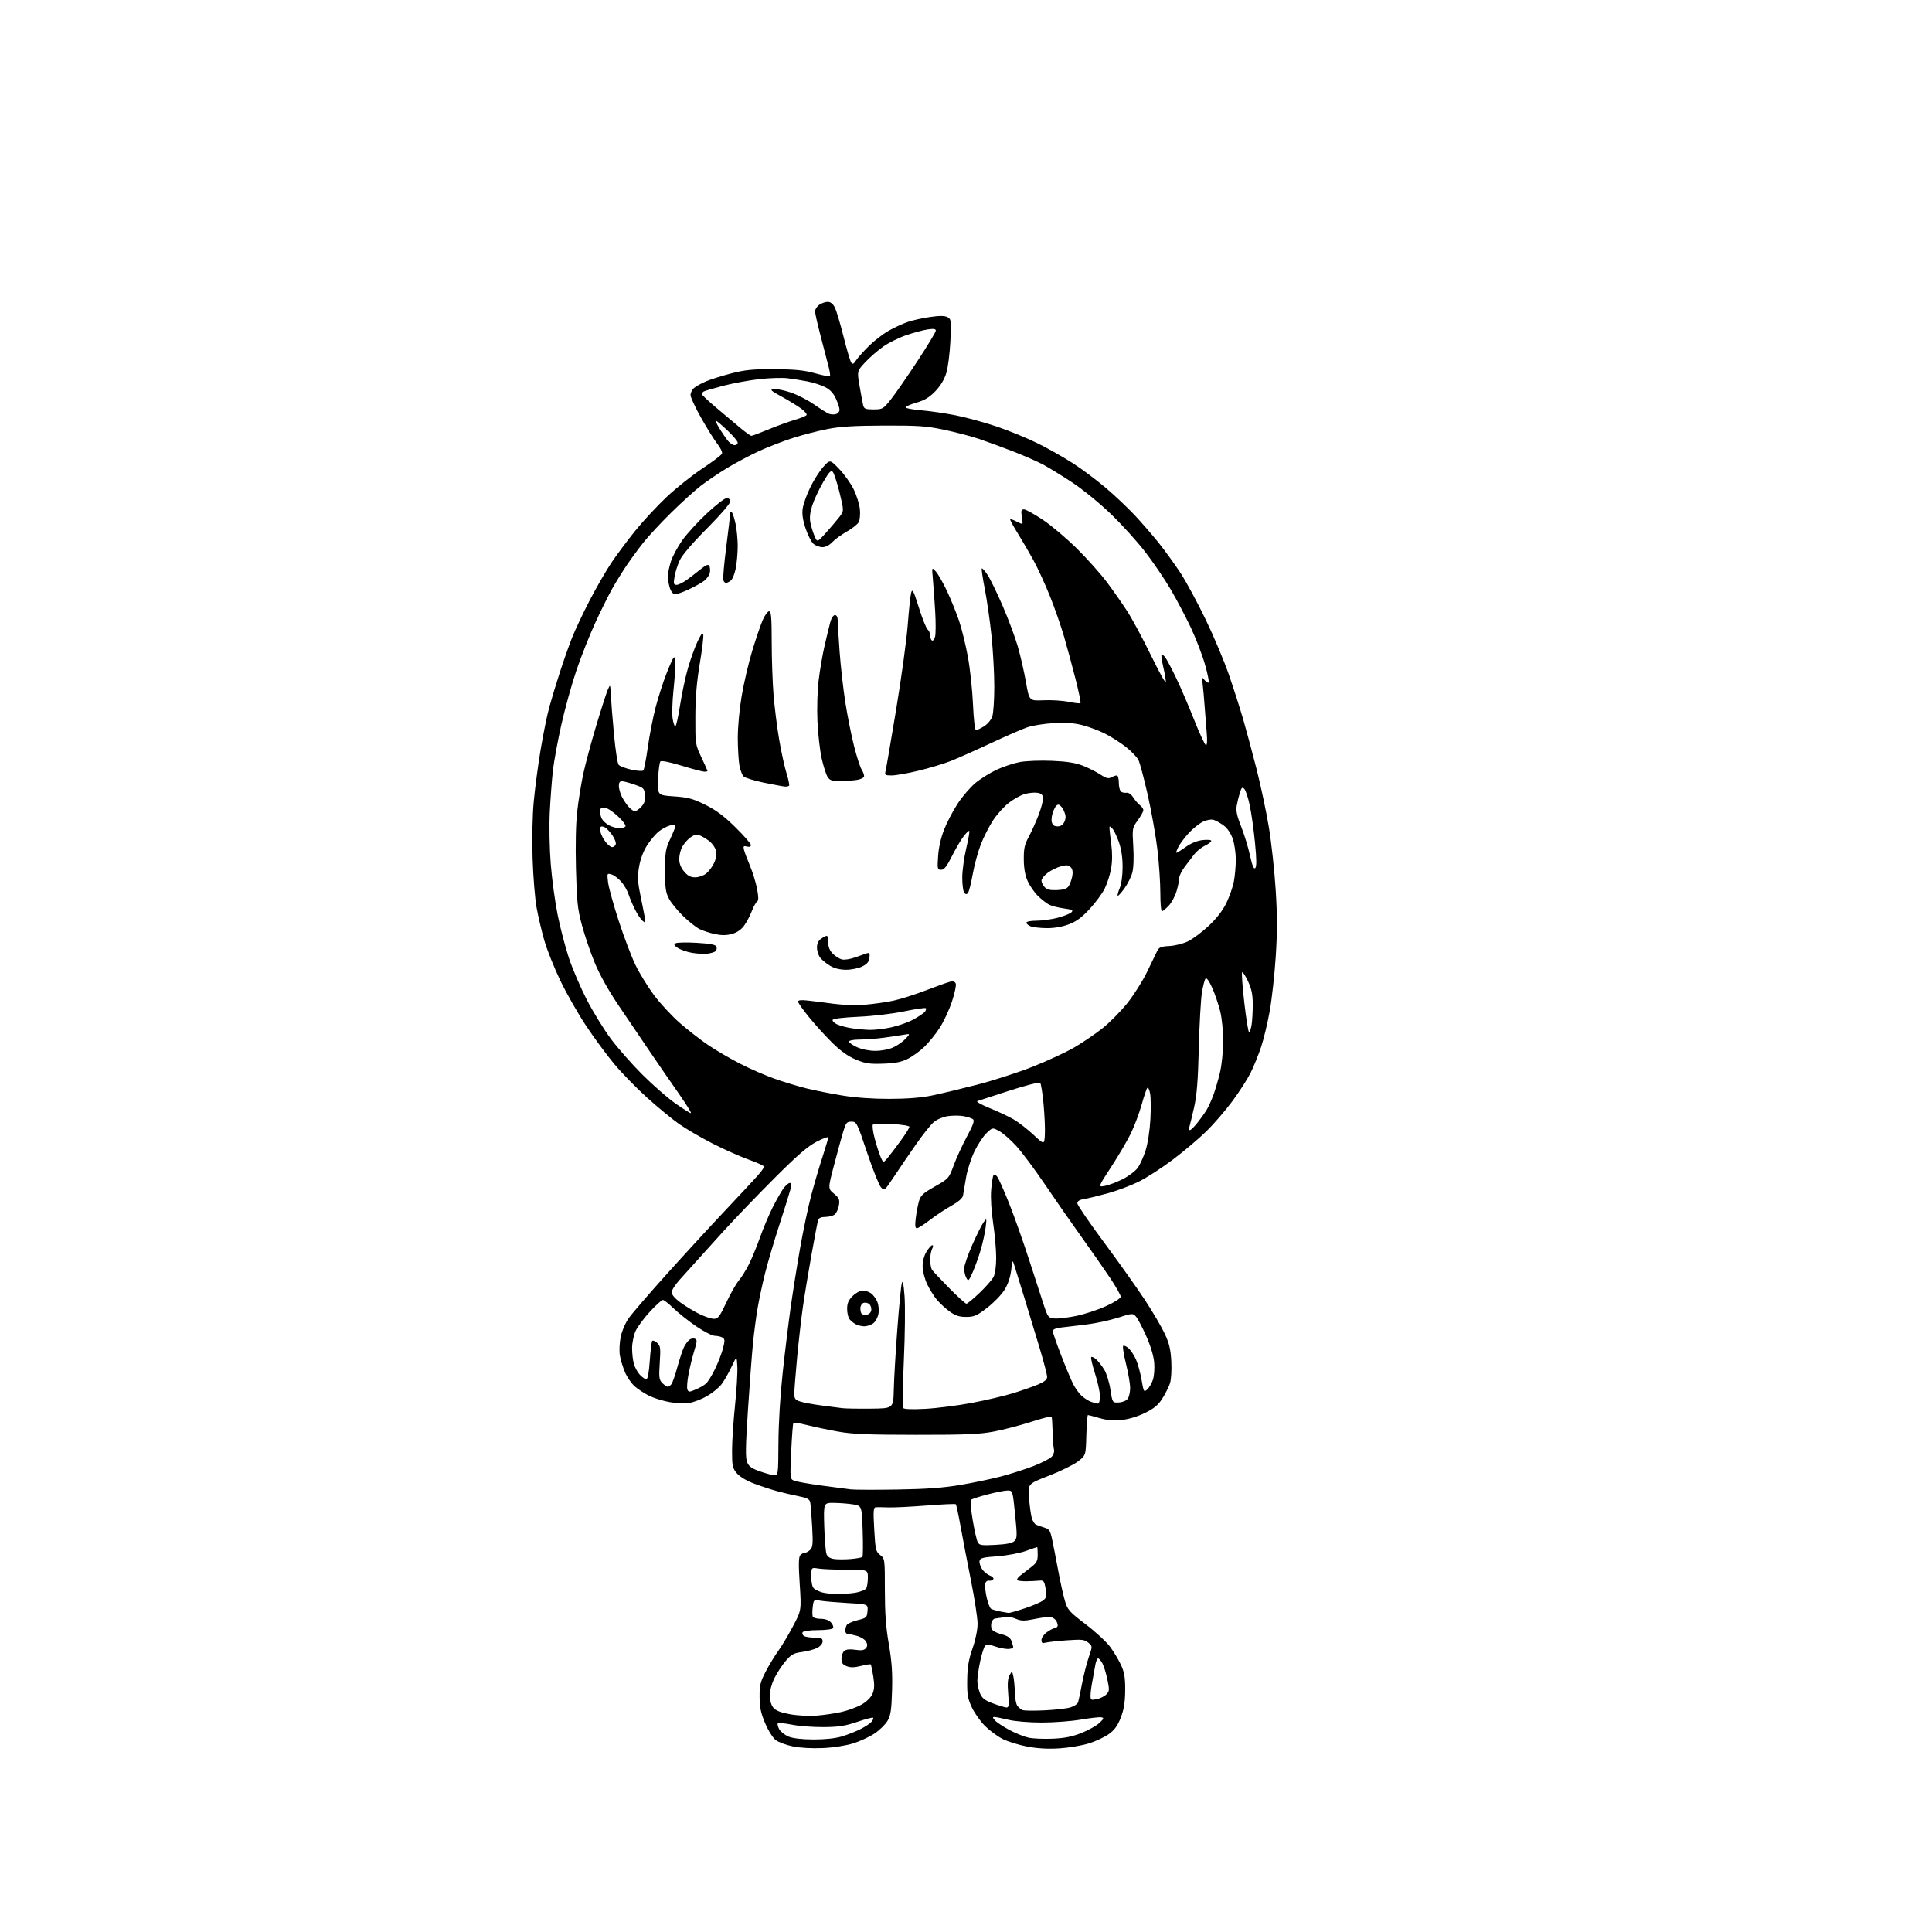 <?xml version="1.0" encoding="UTF-8" standalone="no"?>
<svg 
  version="1.1" 
  xmlns="http://www.w3.org/2000/svg" 
  xmlns:xlink="http://www.w3.org/1999/xlink" 
  xmlns:svg="http://www.w3.org/2000/svg"
  xmlns:rdf="http://www.w3.org/1999/02/22-rdf-syntax-ns#"
  xmlns:cc="http://creativecommons.org/ns#"
  xmlns:dc="http://purl.org/dc/elements/1.1/"
  viewBox="0 0 1024 1024"
  width="1024"
  height="1024"
>
<style>svg {background-color: white; }</style>"
<path stroke="none" fill="black" fill-rule="evenodd" d="M436.00,926.52C430.35,926.77 423.95,926.41 420.21,925.63C416.74,924.91 412.69,923.42 411.21,922.31C409.65,921.16 407.25,917.36 405.57,913.40C403.27,908.00 402.63,904.95 402.60,899.38C402.56,893.21 403.00,891.41 405.89,885.88C407.72,882.37 410.70,877.48 412.50,875.00C414.30,872.52 417.80,866.67 420.27,862.00C424.77,853.50 424.77,853.50 423.87,839.62C423.21,829.51 423.27,825.38 424.10,824.37C424.73,823.62 425.83,823.00 426.55,823.00C427.27,823.00 428.58,822.28 429.45,821.40C430.80,820.06 430.96,818.11 430.46,809.15C430.14,803.29 429.68,797.52 429.44,796.32C429.08,794.56 427.89,793.92 423.25,793.01C420.09,792.38 415.02,791.20 412.00,790.38C408.98,789.56 403.47,787.75 399.77,786.37C395.60,784.80 392.09,782.70 390.52,780.84C388.24,778.13 388.00,777.00 388.00,768.93C388.00,764.03 388.70,753.31 389.55,745.11C390.41,736.92 390.97,727.58 390.80,724.36C390.50,718.50 390.50,718.50 387.72,724.45C386.19,727.72 383.80,731.89 382.40,733.71C381.01,735.54 377.54,738.36 374.69,739.99C371.84,741.62 367.60,743.24 365.28,743.59C362.95,743.94 358.27,743.73 354.89,743.14C351.51,742.54 346.71,741.07 344.22,739.87C341.74,738.66 338.25,736.40 336.48,734.85C334.70,733.29 332.34,729.87 331.23,727.26C330.12,724.64 328.90,720.61 328.53,718.30C328.15,715.98 328.36,711.60 328.99,708.56C329.64,705.42 331.52,701.08 333.32,698.55C335.07,696.08 344.10,685.62 353.39,675.29C362.69,664.95 376.45,649.98 383.97,642.00C391.50,634.02 399.31,625.65 401.33,623.38C403.35,621.11 405.00,618.86 405.00,618.38C405.00,617.90 401.36,616.22 396.92,614.65C392.48,613.08 383.82,609.23 377.67,606.09C371.53,602.95 363.51,598.27 359.86,595.69C356.20,593.11 348.66,586.90 343.10,581.90C337.54,576.89 329.73,568.91 325.74,564.15C321.76,559.39 315.00,550.24 310.72,543.81C306.45,537.39 300.28,526.59 297.02,519.81C293.76,513.04 289.93,503.46 288.51,498.51C287.09,493.57 285.23,485.70 284.39,481.01C283.54,476.33 282.59,464.57 282.28,454.89C281.95,444.35 282.20,432.20 282.91,424.65C283.56,417.71 285.20,405.42 286.54,397.35C287.89,389.27 289.92,379.25 291.06,375.08C292.19,370.91 294.72,362.55 296.68,356.50C298.63,350.45 301.56,342.12 303.19,338.00C304.81,333.88 309.06,324.90 312.62,318.05C316.18,311.20 321.39,302.20 324.19,298.05C326.99,293.90 332.63,286.34 336.73,281.26C340.82,276.18 348.30,268.14 353.34,263.40C358.38,258.65 366.92,251.85 372.32,248.29C377.71,244.73 382.37,241.19 382.67,240.43C382.96,239.66 381.86,237.34 380.22,235.27C378.59,233.20 374.72,227.00 371.62,221.51C368.53,216.01 366.00,210.57 366.00,209.41C366.00,208.26 366.79,206.60 367.75,205.73C368.71,204.86 371.56,203.26 374.09,202.18C376.61,201.10 382.68,199.18 387.59,197.91C394.92,196.02 398.98,195.63 410.50,195.69C421.39,195.75 426.16,196.22 431.97,197.83C436.08,198.96 439.65,199.69 439.89,199.44C440.14,199.20 439.86,197.09 439.27,194.75C438.69,192.41 436.81,185.20 435.11,178.72C433.40,172.25 432.00,166.09 432.00,165.03C432.00,163.98 433.00,162.41 434.22,161.56C435.44,160.70 437.46,160.00 438.70,160.00C440.17,160.00 441.47,161.00 442.44,162.88C443.26,164.46 445.33,171.36 447.04,178.20C448.75,185.04 450.59,191.28 451.12,192.07C451.91,193.24 452.39,193.05 453.74,191.00C454.64,189.62 457.67,186.23 460.46,183.46C463.24,180.69 468.00,177.02 471.01,175.31C474.03,173.60 478.67,171.47 481.33,170.58C483.98,169.70 489.30,168.53 493.14,167.98C498.09,167.28 500.72,167.31 502.19,168.10C504.16,169.16 504.24,169.81 503.72,180.86C503.42,187.26 502.44,194.88 501.54,197.78C500.48,201.21 498.43,204.59 495.70,207.41C492.57,210.64 490.03,212.18 485.75,213.41C482.59,214.31 480.00,215.45 480.00,215.92C480.00,216.40 483.71,217.10 488.25,217.48C492.79,217.85 501.00,219.05 506.50,220.13C512.00,221.21 521.87,223.91 528.44,226.13C535.01,228.36 544.91,232.44 550.44,235.20C555.97,237.97 564.32,242.72 568.98,245.75C573.65,248.78 581.30,254.51 585.98,258.49C590.67,262.46 597.55,268.95 601.27,272.90C604.99,276.85 610.80,283.55 614.19,287.79C617.57,292.03 622.76,299.21 625.73,303.74C628.69,308.28 634.65,319.30 638.97,328.24C643.29,337.19 648.87,350.44 651.37,357.69C653.86,364.95 657.25,375.52 658.90,381.19C660.54,386.86 663.73,398.70 665.97,407.50C668.21,416.30 671.16,430.20 672.51,438.39C673.87,446.58 675.50,461.49 676.13,471.53C677.01,485.24 677.01,494.10 676.16,507.14C675.54,516.69 674.10,529.67 672.96,535.99C671.82,542.31 669.76,550.86 668.38,554.99C666.99,559.12 664.53,565.20 662.90,568.50C661.27,571.80 656.94,578.55 653.28,583.50C649.62,588.45 643.42,595.66 639.50,599.51C635.57,603.37 627.53,610.17 621.62,614.63C615.71,619.09 607.50,624.39 603.37,626.40C599.24,628.42 591.95,631.14 587.18,632.46C582.41,633.78 576.81,635.14 574.75,635.48C572.11,635.91 571.01,636.59 571.02,637.80C571.04,638.73 577.40,648.05 585.16,658.50C592.92,668.95 602.63,682.62 606.74,688.87C610.85,695.12 615.60,703.20 617.30,706.82C619.73,712.02 620.47,715.14 620.81,721.58C621.05,726.27 620.75,731.23 620.09,733.22C619.46,735.13 617.65,738.74 616.06,741.24C613.85,744.73 611.70,746.51 606.84,748.89C602.96,750.79 598.14,752.24 594.43,752.62C590.18,753.06 586.69,752.76 582.78,751.62C579.71,750.73 576.94,750.00 576.63,750.00C576.32,750.00 575.94,754.82 575.78,760.70C575.50,771.40 575.50,771.40 571.26,774.64C568.92,776.41 562.01,779.81 555.88,782.18C544.75,786.49 544.75,786.49 545.39,793.99C545.74,798.12 546.38,802.82 546.81,804.42C547.25,806.03 548.25,807.67 549.05,808.06C549.85,808.45 551.85,809.16 553.50,809.65C556.13,810.42 556.64,811.20 557.67,816.02C558.31,819.03 559.75,826.45 560.88,832.50C562.00,838.55 563.62,845.80 564.46,848.60C565.86,853.28 566.78,854.31 575.45,860.91C580.66,864.88 586.52,870.30 588.47,872.96C590.43,875.62 593.02,879.98 594.23,882.65C595.98,886.50 596.42,889.26 596.37,896.00C596.31,902.28 595.71,906.02 594.05,910.31C592.38,914.64 590.77,916.88 587.74,919.07C585.50,920.69 580.71,922.94 577.09,924.05C573.47,925.17 566.46,926.35 561.51,926.67C555.33,927.06 549.94,926.76 544.37,925.70C539.90,924.85 534.05,923.03 531.37,921.67C528.69,920.30 524.52,917.22 522.11,914.84C519.69,912.45 516.55,908.02 515.12,905.00C512.88,900.26 512.54,898.26 512.64,890.50C512.73,883.55 513.37,879.73 515.45,873.72C517.06,869.07 518.14,863.80 518.14,860.63C518.14,857.71 516.58,847.48 514.67,837.91C512.76,828.33 510.27,815.39 509.15,809.13C508.02,802.88 506.88,797.54 506.60,797.27C506.32,796.99 499.29,797.31 490.97,797.97C482.65,798.63 473.51,799.08 470.67,798.96C467.83,798.85 464.87,798.81 464.10,798.88C462.94,798.98 462.81,801.03 463.36,810.61C463.98,821.41 464.20,822.37 466.51,824.19C468.98,826.13 469.00,826.25 469.00,842.71C469.00,854.98 469.54,862.42 471.09,871.39C472.68,880.59 473.09,886.51 472.81,896.03C472.51,906.31 472.08,909.18 470.43,912.03C469.33,913.94 466.26,916.96 463.61,918.74C460.97,920.52 455.81,922.91 452.15,924.04C448.20,925.26 441.64,926.27 436.00,926.52zM431.07,921.95C437.10,921.98 442.65,921.40 446.07,920.39C449.06,919.50 453.55,917.74 456.06,916.47C458.57,915.20 461.22,913.44 461.96,912.55C462.69,911.67 463.05,910.72 462.77,910.44C462.49,910.16 458.71,911.14 454.38,912.62C448.01,914.79 444.58,915.32 436.50,915.39C431.00,915.43 423.44,914.86 419.71,914.11C415.97,913.37 412.63,913.04 412.29,913.38C411.94,913.72 412.25,915.10 412.97,916.45C413.69,917.80 415.91,919.57 417.89,920.40C420.20,921.36 424.95,921.92 431.07,921.95zM558.04,921.54C564.30,921.26 568.37,920.44 573.24,918.49C576.90,917.03 581.15,914.65 582.69,913.20C585.09,910.95 585.25,910.51 583.74,910.21C582.78,910.01 577.86,910.56 572.82,911.43C567.77,912.29 558.44,912.99 552.07,912.98C545.45,912.98 537.93,912.35 534.50,911.52C531.20,910.72 527.87,910.06 527.10,910.04C526.00,910.01 526.07,910.42 527.40,911.89C528.34,912.93 531.78,915.20 535.04,916.94C538.30,918.68 542.88,920.51 545.23,921.01C547.58,921.51 553.34,921.74 558.04,921.54zM432.50,909.34C436.35,909.06 442.41,908.18 445.98,907.38C449.54,906.58 454.42,904.77 456.82,903.37C459.46,901.82 461.70,899.56 462.49,897.65C463.46,895.30 463.56,892.99 462.85,888.54C462.33,885.26 461.73,882.39 461.51,882.18C461.30,881.96 458.95,882.33 456.31,882.99C452.80,883.87 450.75,883.91 448.75,883.12C446.63,882.29 446.00,881.39 446.00,879.15C446.00,877.55 446.67,875.69 447.49,875.01C448.47,874.19 450.46,873.99 453.34,874.42C456.57,874.91 458.01,874.70 458.92,873.60C459.82,872.52 459.85,871.60 459.06,870.11C458.46,869.00 456.29,867.62 454.24,867.05C452.18,866.48 449.94,866.01 449.25,866.01C448.56,866.00 448.01,865.21 448.02,864.25C448.02,863.29 448.40,861.92 448.85,861.21C449.30,860.51 451.88,859.38 454.58,858.71C459.25,857.56 459.52,857.31 459.80,853.88C460.11,850.26 460.11,850.26 449.30,849.64C443.36,849.30 436.87,848.74 434.87,848.41C431.28,847.82 431.24,847.85 430.77,851.65C430.51,853.77 430.51,856.06 430.76,856.75C431.01,857.45 432.87,858.00 434.95,858.00C437.38,858.00 439.30,858.68 440.44,859.94C441.41,861.00 441.90,862.35 441.54,862.94C441.17,863.53 437.63,864.00 433.50,864.00C429.16,864.00 425.83,864.46 425.43,865.11C425.05,865.72 425.36,866.62 426.12,867.10C426.88,867.58 429.41,867.98 431.75,867.98C435.31,868.00 436.00,868.32 436.00,869.97C436.00,871.13 434.82,872.56 433.16,873.42C431.59,874.23 427.98,875.20 425.12,875.58C420.68,876.17 419.42,876.86 416.46,880.31C414.56,882.54 411.87,886.62 410.50,889.38C409.03,892.33 408.00,896.12 408.00,898.59C408.00,901.15 408.71,903.65 409.82,905.03C411.12,906.63 413.62,907.64 418.57,908.56C422.39,909.27 428.64,909.62 432.50,909.34zM553.50,906.52C559.00,906.27 565.16,905.58 567.19,905.00C569.22,904.42 571.13,903.16 571.42,902.22C571.72,901.27 572.65,896.83 573.50,892.35C574.35,887.87 575.95,881.57 577.06,878.35C579.08,872.50 579.08,872.50 576.79,870.63C574.78,868.98 573.40,868.83 565.50,869.39C560.55,869.74 555.49,870.30 554.25,870.63C552.45,871.11 552.00,870.82 552.00,869.18C552.00,868.06 553.31,866.21 554.90,865.07C556.50,863.93 558.28,863.00 558.85,863.00C559.42,863.00 560.15,862.57 560.47,862.04C560.80,861.51 560.49,860.16 559.79,859.04C559.07,857.89 557.45,857.00 556.07,857.00C554.72,857.00 550.99,857.54 547.78,858.21C543.09,859.17 541.30,859.16 538.72,858.11C536.95,857.40 535.05,856.85 534.50,856.89C533.95,856.93 532.38,857.13 531.00,857.35C529.62,857.57 527.97,857.80 527.32,857.87C526.67,857.94 525.87,858.84 525.54,859.86C525.22,860.88 525.24,862.46 525.59,863.37C525.94,864.28 528.23,865.53 530.69,866.15C533.93,866.97 535.41,867.94 536.08,869.70C536.58,871.04 537.00,872.55 537.00,873.07C537.00,873.58 535.71,874.00 534.13,874.00C532.54,874.00 529.42,873.36 527.19,872.57C523.84,871.38 522.94,871.36 522.04,872.45C521.44,873.18 520.29,876.86 519.49,880.64C518.69,884.41 518.03,888.98 518.02,890.78C518.01,892.59 518.63,895.58 519.40,897.42C520.54,900.15 521.87,901.18 526.44,902.89C529.54,904.05 532.73,905.00 533.52,905.00C534.72,905.00 534.86,903.69 534.36,897.68C533.91,892.44 534.12,889.67 535.08,887.93C536.42,885.50 536.42,885.50 537.09,888.50C537.46,890.15 537.82,894.00 537.88,897.06C537.95,900.12 538.56,903.33 539.25,904.19C539.94,905.06 541.17,906.04 542.00,906.38C542.83,906.71 548.00,906.78 553.50,906.52zM581.25,900.60C583.03,900.24 585.33,899.12 586.34,898.10C588.02,896.42 588.08,895.71 586.98,890.38C586.32,887.14 585.14,883.26 584.36,881.75C583.58,880.24 582.53,879.00 582.02,879.00C581.51,879.00 580.82,880.69 580.48,882.75C580.14,884.81 579.45,888.66 578.94,891.30C578.42,893.94 578.00,897.26 578.00,898.67C578.00,901.05 578.26,901.20 581.25,900.60zM534.50,854.89C535.04,854.95 538.98,853.84 543.23,852.42C547.49,851.01 551.88,849.09 552.99,848.17C554.74,846.73 554.90,845.88 554.21,842.00C553.50,838.00 553.14,837.53 550.96,837.76C549.60,837.90 546.55,838.05 544.17,838.10C541.79,838.14 539.54,837.87 539.17,837.50C538.80,837.13 539.47,836.08 540.65,835.16C541.83,834.25 544.42,832.24 546.40,830.71C549.46,828.34 550.00,827.32 550.00,823.96C550.00,821.78 549.87,820.00 549.72,820.00C549.56,820.00 546.75,820.95 543.47,822.11C540.17,823.27 533.47,824.50 528.51,824.86C520.95,825.40 519.47,825.79 519.18,827.30C518.99,828.29 519.57,830.22 520.47,831.59C521.37,832.97 523.23,834.52 524.61,835.04C525.99,835.57 526.83,836.46 526.48,837.02C526.14,837.59 525.11,837.93 524.21,837.78C523.25,837.61 522.41,838.31 522.17,839.46C521.95,840.53 522.31,843.79 522.95,846.69C523.60,849.59 524.65,852.29 525.28,852.68C525.92,853.07 528.02,853.70 529.97,854.08C531.91,854.46 533.95,854.82 534.50,854.89zM444.00,844.87C447.02,844.89 451.47,844.53 453.87,844.07C456.28,843.60 458.63,842.61 459.11,841.86C459.58,841.11 459.98,838.59 459.98,836.25C460.00,832.00 460.00,832.00 448.75,831.99C442.56,831.98 435.81,831.70 433.75,831.36C430.00,830.74 430.00,830.74 430.00,835.75C430.00,838.88 430.54,841.20 431.44,841.95C432.23,842.60 434.14,843.52 435.69,843.98C437.23,844.45 440.98,844.85 444.00,844.87zM451.00,826.30C454.02,826.04 456.77,825.53 457.10,825.16C457.42,824.80 457.48,818.56 457.23,811.29C456.77,798.09 456.77,798.09 452.13,797.35C449.58,796.94 445.02,796.59 442.00,796.56C436.50,796.50 436.50,796.50 436.87,809.00C437.08,815.88 437.62,822.48 438.07,823.68C438.63,825.15 439.98,826.01 442.20,826.31C444.01,826.56 447.98,826.55 451.00,826.30zM527.64,818.80C533.59,818.48 536.55,817.88 537.68,816.75C539.13,815.30 539.16,813.87 538.01,802.57C536.73,790.00 536.73,790.00 534.05,790.00C532.58,790.00 527.80,790.93 523.44,792.07C519.07,793.21 515.13,794.50 514.68,794.94C514.23,795.38 514.62,800.18 515.54,805.62C516.46,811.05 517.66,816.34 518.21,817.37C519.09,819.03 520.15,819.19 527.64,818.80zM475.50,789.48C490.93,789.24 499.82,788.59 509.00,787.05C515.88,785.89 525.62,783.85 530.66,782.52C535.69,781.19 543.39,778.72 547.77,777.03C552.15,775.34 556.50,773.10 557.45,772.05C558.40,771.00 558.94,769.33 558.64,768.32C558.34,767.32 558.01,763.12 557.91,759.00C557.81,754.88 557.56,751.21 557.37,750.85C557.17,750.50 552.31,751.73 546.57,753.59C540.82,755.45 531.93,757.77 526.81,758.74C519.12,760.19 511.93,760.50 485.50,760.48C459.66,760.46 451.67,760.12 444.00,758.73C438.77,757.79 431.47,756.25 427.77,755.32C424.07,754.39 420.81,753.85 420.53,754.13C420.25,754.41 419.72,761.23 419.36,769.29C418.69,783.93 418.69,783.93 421.10,784.85C422.43,785.35 428.91,786.49 435.51,787.38C442.10,788.28 449.07,789.19 451.00,789.41C452.93,789.63 463.95,789.67 475.50,789.48zM410.50,781.92C412.42,781.99 412.50,781.33 412.59,764.75C412.64,754.45 413.55,739.44 414.85,727.50C416.04,716.50 417.94,700.98 419.06,693.00C420.18,685.02 422.44,670.85 424.08,661.50C425.72,652.15 428.37,639.55 429.98,633.50C431.58,627.45 434.27,618.30 435.95,613.16C437.63,608.02 439.00,603.38 439.00,602.85C439.00,602.32 436.19,603.36 432.75,605.16C428.05,607.62 422.54,612.39 410.47,624.46C401.65,633.28 389.50,645.92 383.47,652.55C377.44,659.17 370.73,666.60 368.57,669.05C366.40,671.50 362.69,675.62 360.32,678.21C357.94,680.80 356.00,683.83 356.00,684.95C356.00,686.22 357.78,688.27 360.75,690.44C363.36,692.34 367.83,695.05 370.69,696.45C373.54,697.85 377.01,699.00 378.39,699.00C380.57,699.00 381.44,697.85 384.92,690.44C387.12,685.73 390.10,680.48 391.53,678.79C392.95,677.09 395.39,673.18 396.95,670.10C398.50,667.02 401.14,660.61 402.82,655.85C404.50,651.10 407.52,643.93 409.54,639.92C411.56,635.92 414.14,631.37 415.29,629.82C416.44,628.27 417.93,627.00 418.61,627.00C419.54,627.00 419.60,627.91 418.85,630.75C418.30,632.81 415.66,641.27 412.97,649.54C410.28,657.82 406.96,669.07 405.58,674.54C404.20,680.02 402.40,688.37 401.59,693.10C400.77,697.82 399.64,706.37 399.08,712.10C398.51,717.82 397.32,733.66 396.43,747.31C395.15,766.86 395.06,772.73 396.00,775.01C396.93,777.25 398.47,778.34 402.85,779.87C405.96,780.96 409.40,781.88 410.50,781.92zM461.50,746.61C473.50,746.50 473.50,746.50 473.73,736.50C473.85,731.00 474.69,716.67 475.59,704.65C476.49,692.64 477.56,681.61 477.97,680.15C478.50,678.25 478.92,680.20 479.43,687.00C479.83,692.23 479.67,707.45 479.07,720.83C478.47,734.22 478.28,745.64 478.64,746.22C479.07,746.92 483.06,747.09 490.40,746.71C496.50,746.39 507.57,744.98 515.00,743.58C522.42,742.18 532.33,739.86 537.00,738.42C541.67,736.98 547.64,734.89 550.25,733.78C553.63,732.34 555.00,731.18 555.00,729.78C555.00,728.69 553.23,721.89 551.07,714.65C548.91,707.42 545.27,695.42 542.98,688.00C540.70,680.58 538.33,672.92 537.72,671.00C536.62,667.50 536.62,667.50 535.94,673.27C535.50,676.98 534.23,680.71 532.38,683.69C530.80,686.24 526.66,690.51 523.19,693.17C517.68,697.40 516.29,698.00 512.09,698.00C508.41,698.00 506.39,697.34 503.36,695.15C501.20,693.58 498.14,690.77 496.56,688.90C494.98,687.03 492.64,683.25 491.35,680.50C490.03,677.67 489.02,673.60 489.01,671.12C489.00,668.41 489.80,665.45 491.08,663.37C492.23,661.52 493.59,660.00 494.12,660.00C494.69,660.00 494.66,660.76 494.04,661.93C493.47,663.00 493.01,665.59 493.02,667.68C493.02,669.78 493.44,672.15 493.94,672.94C494.44,673.73 498.55,678.12 503.07,682.69C507.59,687.26 511.71,691.00 512.22,691.00C512.73,691.00 515.86,688.41 519.18,685.25C522.49,682.09 525.83,678.28 526.60,676.80C527.44,675.19 528.00,671.06 528.00,666.58C528.00,662.44 527.27,654.21 526.39,648.28C525.42,641.83 525.00,634.79 525.33,630.75C525.63,627.04 526.18,623.52 526.54,622.94C526.95,622.27 527.70,622.55 528.57,623.69C529.33,624.69 532.21,631.17 534.96,638.11C537.72,645.05 542.49,658.55 545.57,668.11C548.65,677.67 552.14,688.42 553.33,692.00C555.38,698.13 555.69,698.52 558.85,698.82C560.69,699.00 565.84,698.40 570.29,697.50C574.74,696.60 581.89,694.26 586.19,692.29C590.73,690.22 594.00,688.11 594.00,687.26C594.00,686.46 591.56,682.14 588.58,677.65C585.60,673.17 578.65,663.20 573.14,655.50C567.62,647.80 558.85,635.20 553.65,627.50C548.44,619.80 541.72,610.79 538.71,607.47C535.69,604.15 531.61,600.57 529.64,599.51C526.05,597.57 526.05,597.57 522.90,600.54C521.17,602.17 518.27,606.56 516.46,610.30C514.63,614.07 512.65,620.31 512.00,624.30C511.36,628.26 510.65,632.48 510.42,633.68C510.15,635.08 507.95,637.00 504.25,639.07C501.09,640.84 495.95,644.24 492.83,646.64C489.72,649.04 486.62,651.00 485.95,651.00C485.06,651.00 484.90,649.56 485.36,645.75C485.71,642.86 486.46,638.83 487.03,636.80C487.92,633.62 489.10,632.51 495.48,628.88C502.82,624.70 502.92,624.60 505.51,617.58C506.94,613.69 510.10,606.83 512.52,602.34C515.82,596.22 516.61,593.94 515.71,593.22C515.04,592.69 512.79,591.95 510.70,591.58C508.61,591.20 504.87,591.20 502.38,591.57C499.86,591.95 496.58,593.33 494.96,594.69C493.37,596.03 489.10,601.37 485.49,606.56C481.87,611.74 476.64,619.42 473.86,623.62C468.94,631.05 468.76,631.20 466.98,629.37C465.98,628.34 462.67,620.08 459.62,611.00C454.23,594.92 454.02,594.50 451.30,594.50C448.77,594.50 448.34,595.04 446.86,600.00C445.96,603.02 443.77,611.01 442.01,617.73C438.81,629.97 438.81,629.97 442.01,632.66C444.81,635.02 445.13,635.79 444.63,638.92C444.31,640.89 443.27,643.06 442.33,643.75C441.39,644.44 439.16,645.00 437.38,645.00C435.16,645.00 433.97,645.55 433.60,646.75C433.30,647.71 431.74,655.92 430.11,665.00C428.49,674.08 426.45,686.45 425.58,692.50C424.71,698.55 423.33,710.66 422.50,719.41C421.68,728.16 421.00,736.79 421.00,738.58C421.00,741.39 421.46,741.99 424.25,742.87C426.04,743.44 431.10,744.37 435.50,744.94C439.90,745.52 444.85,746.15 446.50,746.36C448.15,746.56 454.90,746.68 461.50,746.61zM581.75,743.94C582.55,743.98 583.00,742.58 583.00,740.06C583.00,737.90 581.82,732.47 580.38,728.01C578.94,723.55 578.04,719.62 578.38,719.29C578.71,718.95 579.91,719.51 581.03,720.52C582.15,721.54 584.05,723.97 585.26,725.92C586.47,727.87 587.94,732.63 588.53,736.49C589.61,743.50 589.61,743.50 593.01,743.33C594.95,743.23 596.97,742.40 597.70,741.39C598.42,740.41 599.00,737.84 599.00,735.66C599.00,733.49 598.01,727.74 596.81,722.88C595.60,718.02 594.92,713.74 595.30,713.37C595.68,712.99 596.96,713.54 598.14,714.59C599.32,715.64 601.09,718.30 602.08,720.50C603.06,722.70 604.39,727.56 605.04,731.30C606.18,737.83 606.30,738.04 608.07,736.43C609.09,735.51 610.45,733.17 611.09,731.23C611.73,729.29 612.02,725.17 611.74,722.06C611.43,718.61 609.76,713.14 607.45,707.96C605.37,703.31 602.92,698.69 602.01,697.71C600.42,695.98 600.04,696.01 592.43,698.45C588.07,699.85 580.45,701.47 575.50,702.06C570.55,702.65 564.59,703.36 562.25,703.63C559.52,703.95 558.00,704.62 558.00,705.52C558.00,706.28 559.98,712.04 562.41,718.31C564.83,724.58 567.71,731.46 568.81,733.61C569.91,735.75 571.86,738.49 573.15,739.69C574.44,740.89 576.63,742.33 578.00,742.88C579.38,743.42 581.06,743.90 581.75,743.94zM368.69,736.48C370.75,735.63 373.24,734.19 374.24,733.28C375.23,732.38 377.38,728.91 379.00,725.57C380.62,722.23 382.51,717.34 383.19,714.70C384.26,710.61 384.22,709.75 382.97,708.96C382.16,708.45 380.34,708.02 378.93,708.02C377.50,708.01 373.06,705.75 368.93,702.92C364.84,700.12 359.46,695.85 356.97,693.42C354.47,690.99 351.93,689.00 351.32,689.00C350.71,689.00 347.63,691.80 344.46,695.21C341.30,698.63 337.89,703.24 336.88,705.46C335.87,707.68 335.03,711.75 335.02,714.51C335.01,717.26 335.44,721.04 335.98,722.92C336.51,724.79 337.94,727.37 339.15,728.66C340.36,729.95 341.88,731.00 342.53,731.00C343.30,731.00 343.94,727.71 344.38,721.36C344.76,716.05 345.32,711.30 345.63,710.79C345.94,710.28 347.11,710.69 348.22,711.68C350.06,713.33 350.19,714.33 349.68,722.31C349.18,730.14 349.34,731.34 351.06,733.06C352.13,734.13 353.39,735.00 353.88,735.00C354.36,735.00 355.24,734.42 355.82,733.71C356.41,733.01 357.87,728.85 359.06,724.46C360.26,720.08 361.83,715.34 362.55,713.93C363.28,712.51 364.52,710.82 365.31,710.16C366.10,709.50 367.42,709.23 368.25,709.54C369.57,710.05 369.54,710.80 368.01,715.81C367.05,718.94 365.68,724.48 364.98,728.12C364.27,731.76 363.97,735.48 364.32,736.39C364.90,737.91 365.26,737.92 368.69,736.48zM458.03,702.97C456.64,702.95 454.60,702.45 453.50,701.85C452.40,701.24 450.94,700.05 450.25,699.18C449.56,698.32 449.00,695.87 449.00,693.73C449.00,690.77 449.70,689.15 451.92,686.92C453.53,685.32 455.91,684.00 457.20,684.00C458.50,684.00 460.49,684.66 461.64,685.46C462.79,686.26 464.29,688.28 464.98,689.94C465.71,691.72 465.96,694.41 465.57,696.45C465.21,698.37 463.94,700.63 462.74,701.47C461.54,702.31 459.42,702.99 458.03,702.97zM459.46,696.79C460.64,696.62 461.63,695.62 461.80,694.41C461.96,693.26 461.46,691.79 460.68,691.15C459.89,690.50 458.52,690.25 457.63,690.59C456.73,690.93 456.00,692.22 456.00,693.44C456.00,694.66 456.32,695.99 456.71,696.38C457.10,696.77 458.34,696.95 459.46,696.79zM515.63,674.11C513.45,679.06 513.22,679.27 512.15,677.27C511.52,676.09 511.01,673.86 511.02,672.32C511.04,670.77 512.95,665.19 515.27,659.93C517.60,654.66 520.29,649.26 521.25,647.93C523.00,645.52 523.01,645.53 522.41,650.50C522.08,653.25 520.95,658.49 519.89,662.15C518.84,665.81 516.92,671.19 515.63,674.11zM585.65,628.54C587.70,628.15 591.95,626.54 595.10,624.95C598.24,623.36 601.82,620.66 603.04,618.94C604.27,617.22 606.15,613.05 607.22,609.66C608.33,606.16 609.41,599.14 609.72,593.39C610.03,587.82 609.96,581.58 609.57,579.51C609.18,577.43 608.52,576.14 608.09,576.62C607.67,577.10 606.32,581.10 605.09,585.50C603.86,589.90 601.33,596.65 599.48,600.50C597.63,604.35 592.93,612.39 589.02,618.37C581.92,629.24 581.92,629.24 585.65,628.54zM470.63,613.50C472.00,611.85 475.12,607.74 477.56,604.37C480.00,601.00 482.00,597.80 482.00,597.25C482.00,596.68 477.93,596.03 472.75,595.76C467.66,595.49 463.13,595.60 462.69,596.00C462.24,596.40 462.62,599.60 463.53,603.11C464.44,606.63 465.85,611.08 466.66,613.00C468.14,616.50 468.14,616.50 470.63,613.50zM553.80,601.36C553.97,598.37 553.66,591.16 553.12,585.33C552.58,579.51 551.77,574.37 551.31,573.91C550.85,573.45 543.51,575.32 534.99,578.07C526.47,580.81 518.84,583.29 518.04,583.58C517.21,583.87 520.04,585.50 524.56,587.32C528.95,589.09 534.67,591.79 537.27,593.31C539.87,594.83 544.58,598.49 547.75,601.44C553.50,606.81 553.50,606.81 553.80,601.36zM630.68,599.00C631.13,599.00 632.85,597.33 634.50,595.29C636.15,593.24 638.31,590.26 639.31,588.66C640.31,587.06 641.98,583.45 643.03,580.63C644.08,577.81 645.69,572.35 646.60,568.50C647.54,564.59 648.29,557.31 648.30,552.00C648.32,546.57 647.64,539.71 646.73,536.00C645.85,532.42 643.95,526.85 642.51,523.60C640.98,520.14 639.53,518.08 639.01,518.60C638.52,519.10 637.63,522.42 637.05,526.00C636.46,529.58 635.71,542.85 635.39,555.50C634.95,572.95 634.34,580.55 632.88,587.00C631.82,591.67 630.70,596.29 630.41,597.25C630.11,598.21 630.23,599.00 630.68,599.00zM366.19,590.00C366.66,590.00 363.66,585.16 359.52,579.25C355.37,573.34 348.47,563.33 344.19,557.00C339.91,550.67 332.60,539.88 327.93,533.00C322.65,525.21 317.89,516.73 315.31,510.50C313.03,505.00 309.95,496.00 308.47,490.50C306.11,481.70 305.72,478.08 305.27,460.40C304.95,447.86 305.20,436.38 305.95,429.90C306.60,424.18 308.05,415.26 309.16,410.07C310.28,404.88 313.36,393.41 316.02,384.57C318.67,375.73 321.43,367.15 322.16,365.50C323.45,362.55 323.47,362.60 323.76,368.50C323.92,371.80 324.67,381.15 325.43,389.28C326.18,397.40 327.29,404.64 327.89,405.37C328.49,406.09 331.50,407.24 334.59,407.93C337.68,408.62 340.56,408.81 340.98,408.35C341.40,407.88 342.47,402.32 343.36,396.00C344.25,389.68 346.09,380.23 347.46,375.00C348.83,369.77 351.34,361.90 353.04,357.50C354.74,353.10 356.55,349.07 357.06,348.55C357.65,347.96 358.00,349.14 358.00,351.69C358.00,353.95 357.52,360.45 356.93,366.14C356.34,371.84 356.15,378.41 356.49,380.75C356.84,383.09 357.48,385.00 357.92,385.00C358.36,385.00 359.49,379.99 360.43,373.87C361.37,367.75 363.26,358.86 364.63,354.12C365.99,349.38 368.28,343.02 369.71,340.00C371.54,336.13 372.44,335.04 372.74,336.32C372.98,337.32 372.14,344.29 370.88,351.82C369.26,361.52 368.58,369.71 368.55,380.00C368.50,394.32 368.54,394.58 371.75,401.39C373.54,405.18 375.00,408.44 375.00,408.64C375.00,408.84 374.23,409.00 373.29,409.00C372.35,409.00 366.93,407.57 361.26,405.83C355.01,403.91 350.58,403.03 350.03,403.58C349.54,404.09 348.99,408.32 348.81,413.00C348.50,421.50 348.50,421.50 357.25,422.10C364.68,422.61 367.17,423.27 373.75,426.52C379.47,429.34 383.66,432.46 389.75,438.45C394.29,442.91 398.00,447.16 398.00,447.89C398.00,448.76 397.26,449.04 395.90,448.68C394.14,448.22 393.88,448.49 394.30,450.32C394.59,451.52 396.02,455.36 397.49,458.85C398.96,462.34 400.66,467.88 401.27,471.17C402.08,475.51 402.08,477.33 401.28,477.83C400.68,478.20 399.40,480.53 398.44,483.00C397.48,485.48 395.63,488.95 394.32,490.72C392.78,492.81 390.52,494.32 387.88,495.03C384.98,495.81 382.40,495.82 378.86,495.06C376.13,494.48 372.46,493.28 370.70,492.39C368.94,491.51 365.10,488.47 362.17,485.64C359.24,482.81 355.86,478.70 354.67,476.50C352.82,473.08 352.50,470.89 352.50,461.50C352.50,451.59 352.77,449.92 355.25,444.63C356.76,441.40 358.00,438.31 358.00,437.77C358.00,437.19 356.86,437.07 355.25,437.47C353.74,437.85 351.10,439.22 349.39,440.52C347.68,441.82 344.83,445.15 343.06,447.91C340.99,451.13 339.44,455.25 338.73,459.34C337.82,464.68 337.94,467.22 339.46,474.62C340.46,479.51 341.50,484.85 341.79,486.50C342.26,489.24 342.16,489.37 340.57,488.06C339.62,487.27 337.82,484.57 336.56,482.06C335.30,479.55 333.76,475.90 333.12,473.95C332.49,471.99 330.74,468.99 329.24,467.27C327.73,465.56 325.42,463.84 324.10,463.46C321.74,462.78 321.71,462.87 322.28,467.63C322.60,470.31 325.13,479.48 327.90,488.00C330.67,496.52 334.69,507.10 336.83,511.50C338.97,515.90 343.40,523.10 346.68,527.50C349.96,531.90 356.14,538.55 360.41,542.28C364.68,546.00 371.42,551.25 375.40,553.93C379.38,556.62 386.89,561.01 392.10,563.69C397.30,566.38 405.60,570.00 410.53,571.74C415.46,573.48 423.10,575.79 427.50,576.88C431.90,577.97 440.45,579.66 446.50,580.65C453.46,581.79 462.64,582.44 471.50,582.42C480.88,582.40 488.30,581.81 494.00,580.63C498.68,579.66 509.40,577.09 517.82,574.93C526.25,572.76 539.53,568.47 547.32,565.39C555.12,562.31 565.16,557.64 569.63,555.02C574.10,552.40 580.79,547.83 584.49,544.88C588.20,541.92 594.03,536.00 597.46,531.73C600.89,527.46 605.59,520.03 607.91,515.23C610.23,510.43 612.66,505.41 613.31,504.09C614.31,502.05 615.33,501.63 619.78,501.41C622.69,501.27 627.13,500.15 629.65,498.93C632.18,497.70 637.11,494.02 640.61,490.75C644.80,486.82 648.00,482.70 649.98,478.65C651.64,475.27 653.44,470.08 653.99,467.11C654.55,464.15 655.00,458.94 655.00,455.54C655.00,452.14 654.28,447.24 653.40,444.65C652.40,441.73 650.60,439.05 648.65,437.59C646.92,436.29 644.50,434.93 643.28,434.56C641.95,434.16 639.64,434.55 637.57,435.54C635.65,436.45 632.30,439.12 630.12,441.48C627.95,443.84 625.44,447.17 624.56,448.89C623.67,450.60 623.22,452.00 623.56,452.00C623.90,452.00 626.12,450.60 628.51,448.89C631.27,446.90 634.51,445.58 637.42,445.26C639.99,444.97 642.00,445.15 642.00,445.68C642.00,446.20 640.49,447.35 638.65,448.23C636.80,449.11 634.31,451.10 633.09,452.66C631.88,454.22 629.57,457.25 627.95,459.39C626.33,461.53 625.00,464.27 625.00,465.48C625.00,466.69 624.35,469.84 623.56,472.48C622.76,475.11 620.88,478.56 619.37,480.14C617.86,481.71 616.26,483.00 615.81,483.00C615.37,483.00 615.00,478.61 615.00,473.24C615.00,467.88 614.32,457.65 613.48,450.52C612.65,443.38 610.35,430.34 608.37,421.52C606.39,412.71 604.14,404.26 603.36,402.75C602.59,401.25 599.63,398.17 596.78,395.92C593.93,393.67 588.98,390.51 585.78,388.89C582.57,387.27 577.15,385.23 573.72,384.35C569.29,383.21 564.91,382.90 558.50,383.26C553.55,383.54 547.25,384.54 544.50,385.48C541.75,386.42 532.98,390.24 525.00,393.98C517.02,397.71 507.51,401.94 503.85,403.38C500.20,404.81 492.55,407.11 486.85,408.49C481.16,409.87 474.76,411.00 472.64,411.00C469.10,411.00 468.83,410.81 469.37,408.68C469.69,407.40 472.22,392.67 475.00,375.93C477.77,359.19 480.54,338.98 481.14,331.00C481.74,323.02 482.57,315.38 482.98,314.00C483.59,311.92 484.27,313.26 487.01,322.00C488.82,327.77 490.91,333.00 491.65,333.61C492.39,334.22 493.00,335.66 493.00,336.80C493.00,337.95 493.44,339.15 493.97,339.48C494.50,339.81 495.24,338.87 495.62,337.40C495.99,335.92 496.01,329.94 495.67,324.11C495.33,318.27 494.78,310.57 494.45,307.00C493.86,300.50 493.86,300.50 496.08,303.00C497.30,304.38 499.99,309.10 502.04,313.50C504.10,317.90 506.92,324.88 508.31,329.00C509.71,333.12 511.81,341.68 512.98,348.00C514.15,354.32 515.38,365.69 515.70,373.25C516.05,381.20 516.71,387.00 517.28,387.00C517.82,387.00 519.74,386.09 521.54,384.97C523.35,383.86 525.31,381.54 525.91,379.82C526.51,378.11 527.00,370.97 527.00,363.96C527.00,356.95 526.33,344.75 525.50,336.86C524.68,328.96 523.08,317.83 521.96,312.13C520.83,306.42 520.12,301.55 520.38,301.29C520.64,301.03 522.02,302.58 523.45,304.74C524.87,306.90 528.48,314.30 531.46,321.19C534.44,328.08 538.04,337.75 539.46,342.68C540.88,347.60 542.82,356.10 543.78,361.57C545.52,371.50 545.52,371.50 553.13,371.15C557.32,370.96 563.32,371.34 566.45,371.99C569.59,372.64 572.39,372.95 572.67,372.66C572.95,372.38 571.77,366.61 570.04,359.83C568.32,353.05 565.57,342.93 563.95,337.34C562.32,331.76 558.95,322.08 556.44,315.84C553.94,309.60 550.04,301.12 547.78,297.00C545.53,292.88 541.73,286.38 539.36,282.56C536.99,278.74 535.22,275.45 535.43,275.24C535.64,275.03 537.27,275.61 539.05,276.53C542.29,278.20 542.29,278.20 541.63,274.10C541.07,270.60 541.23,270.00 542.75,270.00C543.72,270.00 548.20,272.47 552.70,275.48C557.21,278.49 565.33,285.36 570.76,290.73C576.19,296.10 583.33,304.10 586.64,308.50C589.94,312.90 594.82,319.88 597.48,324.00C600.15,328.12 605.83,338.70 610.11,347.50C614.39,356.30 617.91,362.60 617.93,361.50C617.95,360.40 617.33,356.80 616.56,353.51C615.78,350.21 615.38,347.29 615.66,347.01C615.94,346.73 616.84,347.40 617.66,348.50C618.48,349.60 621.09,354.55 623.46,359.50C625.83,364.45 630.13,374.46 633.01,381.75C635.90,389.04 638.69,395.00 639.21,395.00C639.77,395.00 639.93,392.40 639.61,388.75C639.30,385.31 638.80,378.90 638.49,374.50C638.19,370.10 637.70,364.70 637.42,362.50C636.94,358.77 637.01,358.63 638.44,360.43C639.29,361.49 640.26,362.07 640.60,361.73C640.94,361.39 640.05,357.01 638.61,352.00C637.17,346.99 633.80,338.24 631.11,332.54C628.43,326.85 623.63,317.76 620.46,312.35C617.28,306.93 611.22,298.00 606.97,292.50C602.73,287.00 594.53,277.95 588.76,272.40C582.98,266.82 573.84,259.37 568.39,255.77C562.95,252.19 556.02,247.93 553.00,246.30C549.98,244.68 542.77,241.52 537.00,239.28C531.23,237.05 523.12,234.07 519.00,232.67C514.88,231.27 506.55,229.09 500.50,227.81C490.92,225.80 486.79,225.51 468.50,225.57C452.67,225.63 445.28,226.08 438.50,227.42C433.55,228.39 425.33,230.52 420.24,232.15C415.15,233.77 407.10,236.89 402.34,239.07C397.59,241.26 390.01,245.27 385.50,248.00C380.99,250.72 374.65,255.00 371.40,257.51C368.16,260.02 361.07,266.45 355.66,271.79C350.24,277.13 343.67,284.20 341.05,287.50C338.44,290.80 334.47,296.20 332.23,299.50C330.00,302.80 326.51,308.43 324.49,312.00C322.47,315.57 318.37,323.83 315.38,330.35C312.40,336.87 307.94,348.13 305.49,355.38C303.03,362.62 299.45,375.51 297.54,384.03C295.62,392.54 293.60,403.55 293.04,408.50C292.49,413.45 291.74,423.35 291.39,430.50C291.03,437.80 291.26,449.85 291.91,458.00C292.54,465.98 294.19,478.12 295.58,485.00C296.97,491.88 299.67,502.19 301.58,507.93C303.50,513.66 307.77,523.59 311.07,529.99C314.38,536.38 320.08,545.64 323.74,550.56C327.40,555.48 334.93,564.03 340.48,569.57C346.03,575.11 353.88,581.97 357.94,584.82C362.00,587.67 365.71,590.00 366.19,590.00zM468.00,563.77C460.80,564.01 458.59,563.67 453.56,561.56C449.55,559.88 445.55,557.03 441.23,552.79C437.71,549.33 432.17,543.24 428.92,539.26C425.66,535.28 423.00,531.50 423.00,530.87C423.00,530.07 424.62,529.90 428.25,530.31C431.14,530.63 437.32,531.41 442.00,532.03C446.80,532.68 453.98,532.88 458.50,532.51C462.90,532.14 469.57,531.20 473.31,530.42C477.06,529.64 484.94,527.15 490.81,524.89C496.69,522.63 502.51,520.55 503.74,520.28C505.20,519.95 506.19,520.32 506.58,521.35C506.91,522.22 505.99,526.52 504.53,530.91C503.07,535.29 500.16,541.54 498.06,544.79C495.96,548.04 492.29,552.57 489.90,554.86C487.52,557.16 483.52,560.04 481.03,561.26C477.65,562.93 474.35,563.56 468.00,563.77zM464.00,556.96C467.24,556.96 471.15,556.20 473.50,555.11C475.70,554.09 478.62,552.04 480.00,550.54C482.50,547.82 482.50,547.82 479.00,548.43C477.07,548.76 472.35,549.47 468.50,550.00C464.65,550.53 458.91,550.97 455.75,550.98C452.42,550.99 450.00,551.44 450.00,552.05C450.00,552.63 451.91,553.97 454.25,555.03C456.80,556.18 460.70,556.96 464.00,556.96zM662.01,547.00C662.41,547.00 663.02,545.31 663.36,543.25C663.70,541.19 663.98,536.35 663.98,532.50C663.98,527.12 663.40,524.25 661.47,520.10C660.09,517.14 658.68,514.98 658.35,515.32C658.01,515.66 658.53,522.92 659.51,531.47C660.49,540.01 661.62,547.00 662.01,547.00zM461.00,545.86C463.48,545.92 468.55,545.32 472.28,544.53C476.01,543.74 481.30,541.87 484.05,540.38C486.79,538.88 489.54,537.05 490.16,536.31C490.78,535.56 491.02,534.69 490.70,534.36C490.37,534.04 485.24,534.79 479.30,536.02C473.18,537.30 462.69,538.54 455.08,538.89C446.90,539.26 441.52,539.92 441.30,540.58C441.11,541.17 442.20,542.24 443.72,542.95C445.25,543.66 448.75,544.58 451.50,544.99C454.25,545.41 458.52,545.80 461.00,545.86zM448.50,513.99C445.21,513.99 442.30,513.28 440.00,511.90C438.07,510.75 435.72,508.84 434.77,507.66C433.82,506.47 433.03,504.06 433.02,502.31C433.01,500.12 433.70,498.62 435.22,497.56C436.44,496.70 437.79,496.00 438.22,496.00C438.65,496.00 439.00,497.60 439.00,499.55C439.00,501.96 439.77,503.86 441.41,505.50C442.74,506.83 444.91,508.19 446.22,508.52C447.54,508.85 450.62,508.39 453.06,507.49C455.50,506.60 458.32,505.61 459.33,505.30C460.86,504.82 461.10,505.20 460.83,507.61C460.59,509.75 459.59,510.95 457.00,512.25C455.07,513.21 451.26,514.00 448.50,513.99zM374.91,505.46C373.04,505.68 369.33,505.47 366.69,505.00C364.04,504.53 360.71,503.38 359.28,502.45C357.22,501.10 356.98,500.59 358.14,499.94C358.93,499.50 363.99,499.40 369.38,499.72C376.49,500.14 379.33,500.69 379.72,501.72C380.02,502.50 379.83,503.57 379.30,504.10C378.76,504.64 376.79,505.25 374.91,505.46zM554.71,491.94C551.30,491.90 547.49,491.47 546.25,490.97C545.01,490.47 544.00,489.60 544.00,489.03C544.00,488.45 546.32,488.00 549.29,488.00C552.20,488.00 557.26,487.30 560.54,486.45C563.82,485.60 567.11,484.30 567.86,483.56C568.99,482.43 568.35,482.10 563.86,481.49C560.91,481.09 557.38,480.18 556.00,479.47C554.62,478.76 551.97,476.67 550.10,474.84C548.22,473.00 545.79,469.48 544.68,467.00C543.32,463.95 542.66,460.25 542.63,455.50C542.58,449.74 543.05,447.62 545.27,443.50C546.75,440.75 549.13,435.46 550.55,431.75C551.97,428.03 552.99,423.98 552.82,422.75C552.58,421.09 551.72,420.41 549.52,420.16C547.88,419.97 544.91,420.31 542.92,420.91C540.93,421.50 537.27,423.54 534.79,425.44C532.30,427.33 528.55,431.47 526.45,434.64C524.35,437.80 521.38,443.62 519.84,447.58C518.31,451.54 516.36,458.75 515.51,463.60C514.66,468.46 513.51,472.89 512.94,473.46C512.24,474.16 511.62,474.01 510.97,472.99C510.45,472.17 510.02,468.63 510.02,465.12C510.01,461.62 510.94,454.72 512.10,449.81C513.25,444.89 513.99,440.66 513.74,440.41C513.49,440.15 512.10,441.49 510.66,443.38C509.21,445.27 506.43,450.01 504.48,453.91C501.77,459.30 500.42,461.00 498.83,461.00C496.85,461.00 496.76,460.59 497.22,453.75C497.53,449.12 498.70,443.97 500.48,439.50C502.01,435.65 505.25,429.49 507.67,425.82C510.09,422.14 514.25,417.30 516.92,415.06C519.59,412.83 524.66,409.65 528.18,408.00C531.70,406.36 537.26,404.51 540.54,403.90C543.82,403.29 551.45,402.99 557.50,403.25C565.43,403.58 570.00,404.29 573.88,405.81C576.84,406.96 581.01,409.06 583.15,410.48C586.19,412.50 587.45,412.83 588.95,412.03C590.01,411.46 591.35,411.00 591.93,411.00C592.52,411.00 593.00,412.77 593.00,414.94C593.00,417.11 593.56,419.23 594.25,419.67C594.94,420.10 596.26,420.32 597.19,420.17C598.16,420.01 599.66,421.10 600.67,422.70C601.66,424.24 603.26,426.09 604.23,426.81C605.20,427.53 606.00,428.70 606.00,429.41C606.00,430.12 604.67,432.54 603.04,434.79C600.11,438.83 600.08,438.99 600.66,448.69C601.02,454.70 600.81,460.09 600.12,462.60C599.51,464.85 597.62,468.60 595.93,470.94C594.24,473.27 592.65,474.99 592.41,474.75C592.17,474.50 592.65,472.68 593.49,470.69C594.38,468.54 595.00,463.99 595.00,459.51C595.00,454.51 594.32,450.02 593.00,446.26C591.90,443.13 590.33,439.90 589.50,439.07C588.20,437.77 588.00,437.77 588.03,439.04C588.05,439.84 588.49,443.65 589.00,447.50C589.61,452.09 589.57,456.54 588.89,460.44C588.31,463.70 586.77,468.50 585.45,471.10C584.13,473.70 580.54,478.55 577.46,481.87C573.31,486.35 570.46,488.43 566.40,489.95C562.92,491.25 558.66,491.98 554.71,491.94zM560.27,471.77C564.04,471.61 565.55,471.06 566.50,469.53C567.19,468.41 568.02,466.05 568.35,464.29C568.74,462.15 568.45,460.59 567.47,459.62C566.32,458.46 565.23,458.37 562.26,459.18C560.19,459.74 557.04,461.30 555.25,462.65C553.46,464.00 552.00,465.83 552.00,466.72C552.00,467.61 552.74,469.16 553.65,470.16C554.89,471.53 556.54,471.93 560.27,471.77zM368.45,465.00C370.26,465.00 372.86,464.11 374.24,463.03C375.62,461.94 377.51,459.45 378.44,457.48C379.54,455.17 379.91,452.86 379.49,450.94C379.13,449.29 377.43,446.92 375.67,445.60C373.93,444.30 371.56,442.95 370.41,442.60C369.04,442.19 367.38,442.70 365.64,444.07C364.16,445.23 362.29,447.46 361.48,449.04C360.67,450.61 360.00,453.46 360.00,455.37C360.00,457.65 360.89,459.91 362.59,461.92C364.51,464.21 366.02,465.00 368.45,465.00zM665.31,460.09C666.07,459.33 666.03,455.47 665.18,446.76C664.53,440.02 663.29,431.12 662.42,427.00C661.56,422.88 660.26,418.89 659.54,418.15C658.44,417.02 658.05,417.35 657.16,420.15C656.58,421.99 655.82,425.09 655.48,427.04C655.01,429.68 655.61,432.49 657.81,438.04C659.44,442.14 661.55,449.02 662.50,453.33C663.73,458.89 664.55,460.85 665.31,460.09zM324.47,449.00C325.19,449.00 326.03,448.35 326.34,447.56C326.64,446.78 325.90,444.68 324.69,442.91C323.49,441.14 321.73,439.21 320.80,438.63C319.86,438.05 318.80,437.87 318.43,438.24C318.06,438.61 318.03,439.98 318.36,441.29C318.69,442.60 319.90,444.87 321.05,446.34C322.20,447.80 323.74,449.00 324.47,449.00zM328.19,438.96C329.67,438.98 331.17,438.53 331.52,437.97C331.87,437.40 329.99,434.93 327.33,432.48C324.62,429.98 321.51,428.02 320.25,428.01C318.64,428.00 318.00,428.59 318.00,430.07C318.00,431.20 318.46,432.99 319.03,434.05C319.59,435.10 321.28,436.63 322.78,437.44C324.27,438.25 326.71,438.94 328.19,438.96zM560.54,438.00C562.23,438.00 563.41,437.20 564.16,435.55C565.00,433.70 564.97,432.35 564.05,430.12C563.37,428.48 562.16,426.89 561.35,426.58C560.36,426.20 559.40,427.19 558.37,429.65C557.54,431.65 557.12,434.35 557.45,435.64C557.87,437.33 558.75,438.00 560.54,438.00zM336.50,430.00C337.13,430.00 338.66,428.93 339.89,427.61C341.57,425.83 342.05,424.28 341.82,421.44C341.52,417.89 341.20,417.55 336.50,415.91C333.75,414.94 330.71,414.12 329.75,414.08C328.52,414.02 328.00,414.76 328.00,416.55C328.00,417.95 328.73,420.54 329.62,422.30C330.51,424.06 332.16,426.51 333.29,427.75C334.42,428.99 335.87,430.00 336.50,430.00zM416.08,416.90C415.21,416.85 410.23,415.93 405.00,414.85C399.77,413.77 394.89,412.29 394.13,411.54C393.38,410.80 392.39,408.24 391.93,405.85C391.47,403.46 391.07,396.94 391.04,391.38C391.02,385.49 391.88,376.07 393.10,368.88C394.25,362.07 396.76,351.33 398.68,345.00C400.59,338.68 403.08,331.37 404.20,328.75C405.33,326.14 406.87,324.00 407.62,324.00C408.74,324.00 409.00,327.13 409.02,340.25C409.02,349.19 409.47,361.90 410.01,368.50C410.56,375.10 411.90,385.75 413.00,392.16C414.10,398.57 415.85,406.54 416.88,409.86C417.91,413.19 418.51,416.15 418.21,416.45C417.91,416.75 416.95,416.96 416.08,416.90zM445.27,413.99C440.93,414.00 439.80,413.62 438.62,411.75C437.84,410.51 436.44,406.12 435.51,402.00C434.58,397.88 433.57,389.05 433.27,382.38C432.95,375.38 433.23,366.09 433.92,360.38C434.59,354.95 436.01,346.68 437.10,342.00C438.18,337.32 439.52,331.81 440.07,329.75C440.65,327.59 441.69,326.00 442.54,326.00C443.46,326.00 444.00,327.01 444.01,328.75C444.01,330.26 444.47,337.80 445.02,345.50C445.58,353.20 446.95,365.35 448.08,372.50C449.21,379.65 451.28,390.00 452.68,395.50C454.08,401.00 455.85,406.50 456.61,407.71C457.38,408.93 458.00,410.56 458.00,411.33C458.00,412.18 456.51,412.98 454.25,413.36C452.19,413.70 448.15,413.98 445.27,413.99zM357.85,314.99C356.89,315.00 355.73,313.68 355.10,311.85C354.49,310.12 354.00,307.27 354.00,305.53C354.00,303.78 354.74,300.14 355.64,297.43C356.54,294.72 359.23,289.75 361.60,286.38C363.97,283.01 369.83,276.60 374.61,272.13C379.38,267.66 384.13,264.00 385.15,264.00C386.29,264.00 387.00,264.72 387.00,265.87C387.00,266.93 381.65,273.12 374.68,280.12C366.94,287.89 361.58,294.17 360.26,297.00C359.11,299.48 357.87,303.41 357.50,305.75C356.91,309.46 357.06,310.00 358.66,309.97C359.67,309.95 362.16,308.71 364.19,307.22C366.22,305.72 369.52,303.18 371.52,301.57C374.19,299.42 375.36,298.97 375.93,299.88C376.35,300.57 376.49,302.23 376.23,303.58C375.97,304.93 374.50,306.93 372.97,308.02C371.43,309.12 367.78,311.13 364.84,312.50C361.90,313.86 358.76,314.98 357.85,314.99zM384.78,309.00C384.32,309.00 383.69,308.35 383.38,307.56C383.08,306.76 383.77,298.84 384.91,289.95C386.06,281.06 387.00,273.07 387.00,272.20C387.00,271.22 387.35,270.97 387.89,271.55C388.38,272.07 389.28,274.88 389.89,277.80C390.50,280.71 391.00,285.94 391.00,289.41C391.00,292.89 390.55,298.15 389.99,301.11C389.43,304.08 388.22,307.06 387.30,307.75C386.37,308.44 385.24,309.00 384.78,309.00zM435.94,290.00C434.44,290.00 432.29,289.21 431.16,288.25C430.03,287.29 428.14,283.59 426.97,280.04C425.46,275.48 425.02,272.36 425.46,269.43C425.80,267.14 427.58,262.17 429.42,258.39C431.25,254.60 434.36,249.70 436.33,247.50C439.91,243.50 439.91,243.50 444.79,248.57C447.48,251.35 450.94,256.22 452.49,259.39C454.04,262.56 455.51,267.30 455.77,269.93C456.02,272.56 455.74,275.63 455.14,276.75C454.54,277.87 451.67,280.13 448.77,281.78C445.87,283.43 442.41,285.95 441.08,287.39C439.61,288.97 437.58,290.00 435.94,290.00zM437.67,282.50C440.14,279.75 443.34,276.00 444.77,274.16C447.37,270.82 447.37,270.82 445.00,261.16C443.69,255.85 442.08,250.89 441.42,250.14C440.44,249.04 439.47,250.08 436.24,255.64C434.06,259.41 431.49,264.89 430.54,267.81C429.37,271.36 429.03,274.34 429.49,276.81C429.87,278.84 430.85,282.07 431.67,284.00C433.16,287.50 433.16,287.50 437.67,282.50zM389.25,235.94C390.21,235.98 391.00,235.39 391.00,234.65C391.00,233.90 388.55,230.97 385.56,228.15C382.57,225.32 379.83,223.00 379.48,223.00C379.13,223.00 379.86,224.69 381.11,226.75C382.36,228.81 384.31,231.71 385.44,233.19C386.57,234.68 388.29,235.91 389.25,235.94zM398.25,231.00C398.72,231.00 402.83,229.46 407.37,227.58C411.91,225.70 418.18,223.42 421.29,222.52C424.41,221.61 427.20,220.48 427.50,220.00C427.80,219.52 426.57,218.02 424.77,216.66C422.97,215.31 418.35,212.46 414.50,210.35C408.43,207.01 407.85,206.46 410.12,206.20C411.56,206.03 415.61,206.86 419.11,208.04C422.62,209.22 428.20,212.08 431.51,214.40C434.82,216.71 438.38,218.93 439.41,219.33C440.44,219.72 442.12,219.78 443.14,219.46C444.16,219.13 444.99,218.11 444.98,217.18C444.97,216.26 444.10,213.61 443.05,211.31C441.74,208.41 439.97,206.52 437.33,205.17C435.22,204.11 431.02,202.75 428.00,202.17C424.98,201.59 420.21,200.83 417.41,200.48C414.60,200.14 407.89,200.35 402.48,200.95C397.07,201.56 388.44,203.14 383.30,204.48C378.17,205.81 373.52,207.18 372.98,207.51C372.44,207.84 372.00,208.47 372.00,208.90C372.00,209.33 375.43,212.57 379.62,216.09C383.81,219.62 389.52,224.41 392.31,226.75C395.10,229.09 397.77,231.00 398.25,231.00zM463.00,217.00C467.78,217.00 468.10,216.81 472.15,211.75C474.45,208.86 480.76,199.77 486.17,191.54C491.58,183.31 496.00,175.99 496.00,175.27C496.00,174.32 494.89,174.14 491.75,174.60C489.41,174.94 484.38,176.28 480.56,177.58C476.74,178.87 471.25,181.56 468.37,183.54C465.49,185.53 461.13,189.30 458.68,191.91C454.23,196.67 454.23,196.67 455.59,204.58C456.34,208.94 457.19,213.51 457.49,214.75C457.97,216.71 458.68,217.00 463.00,217.00z" />

</svg>
